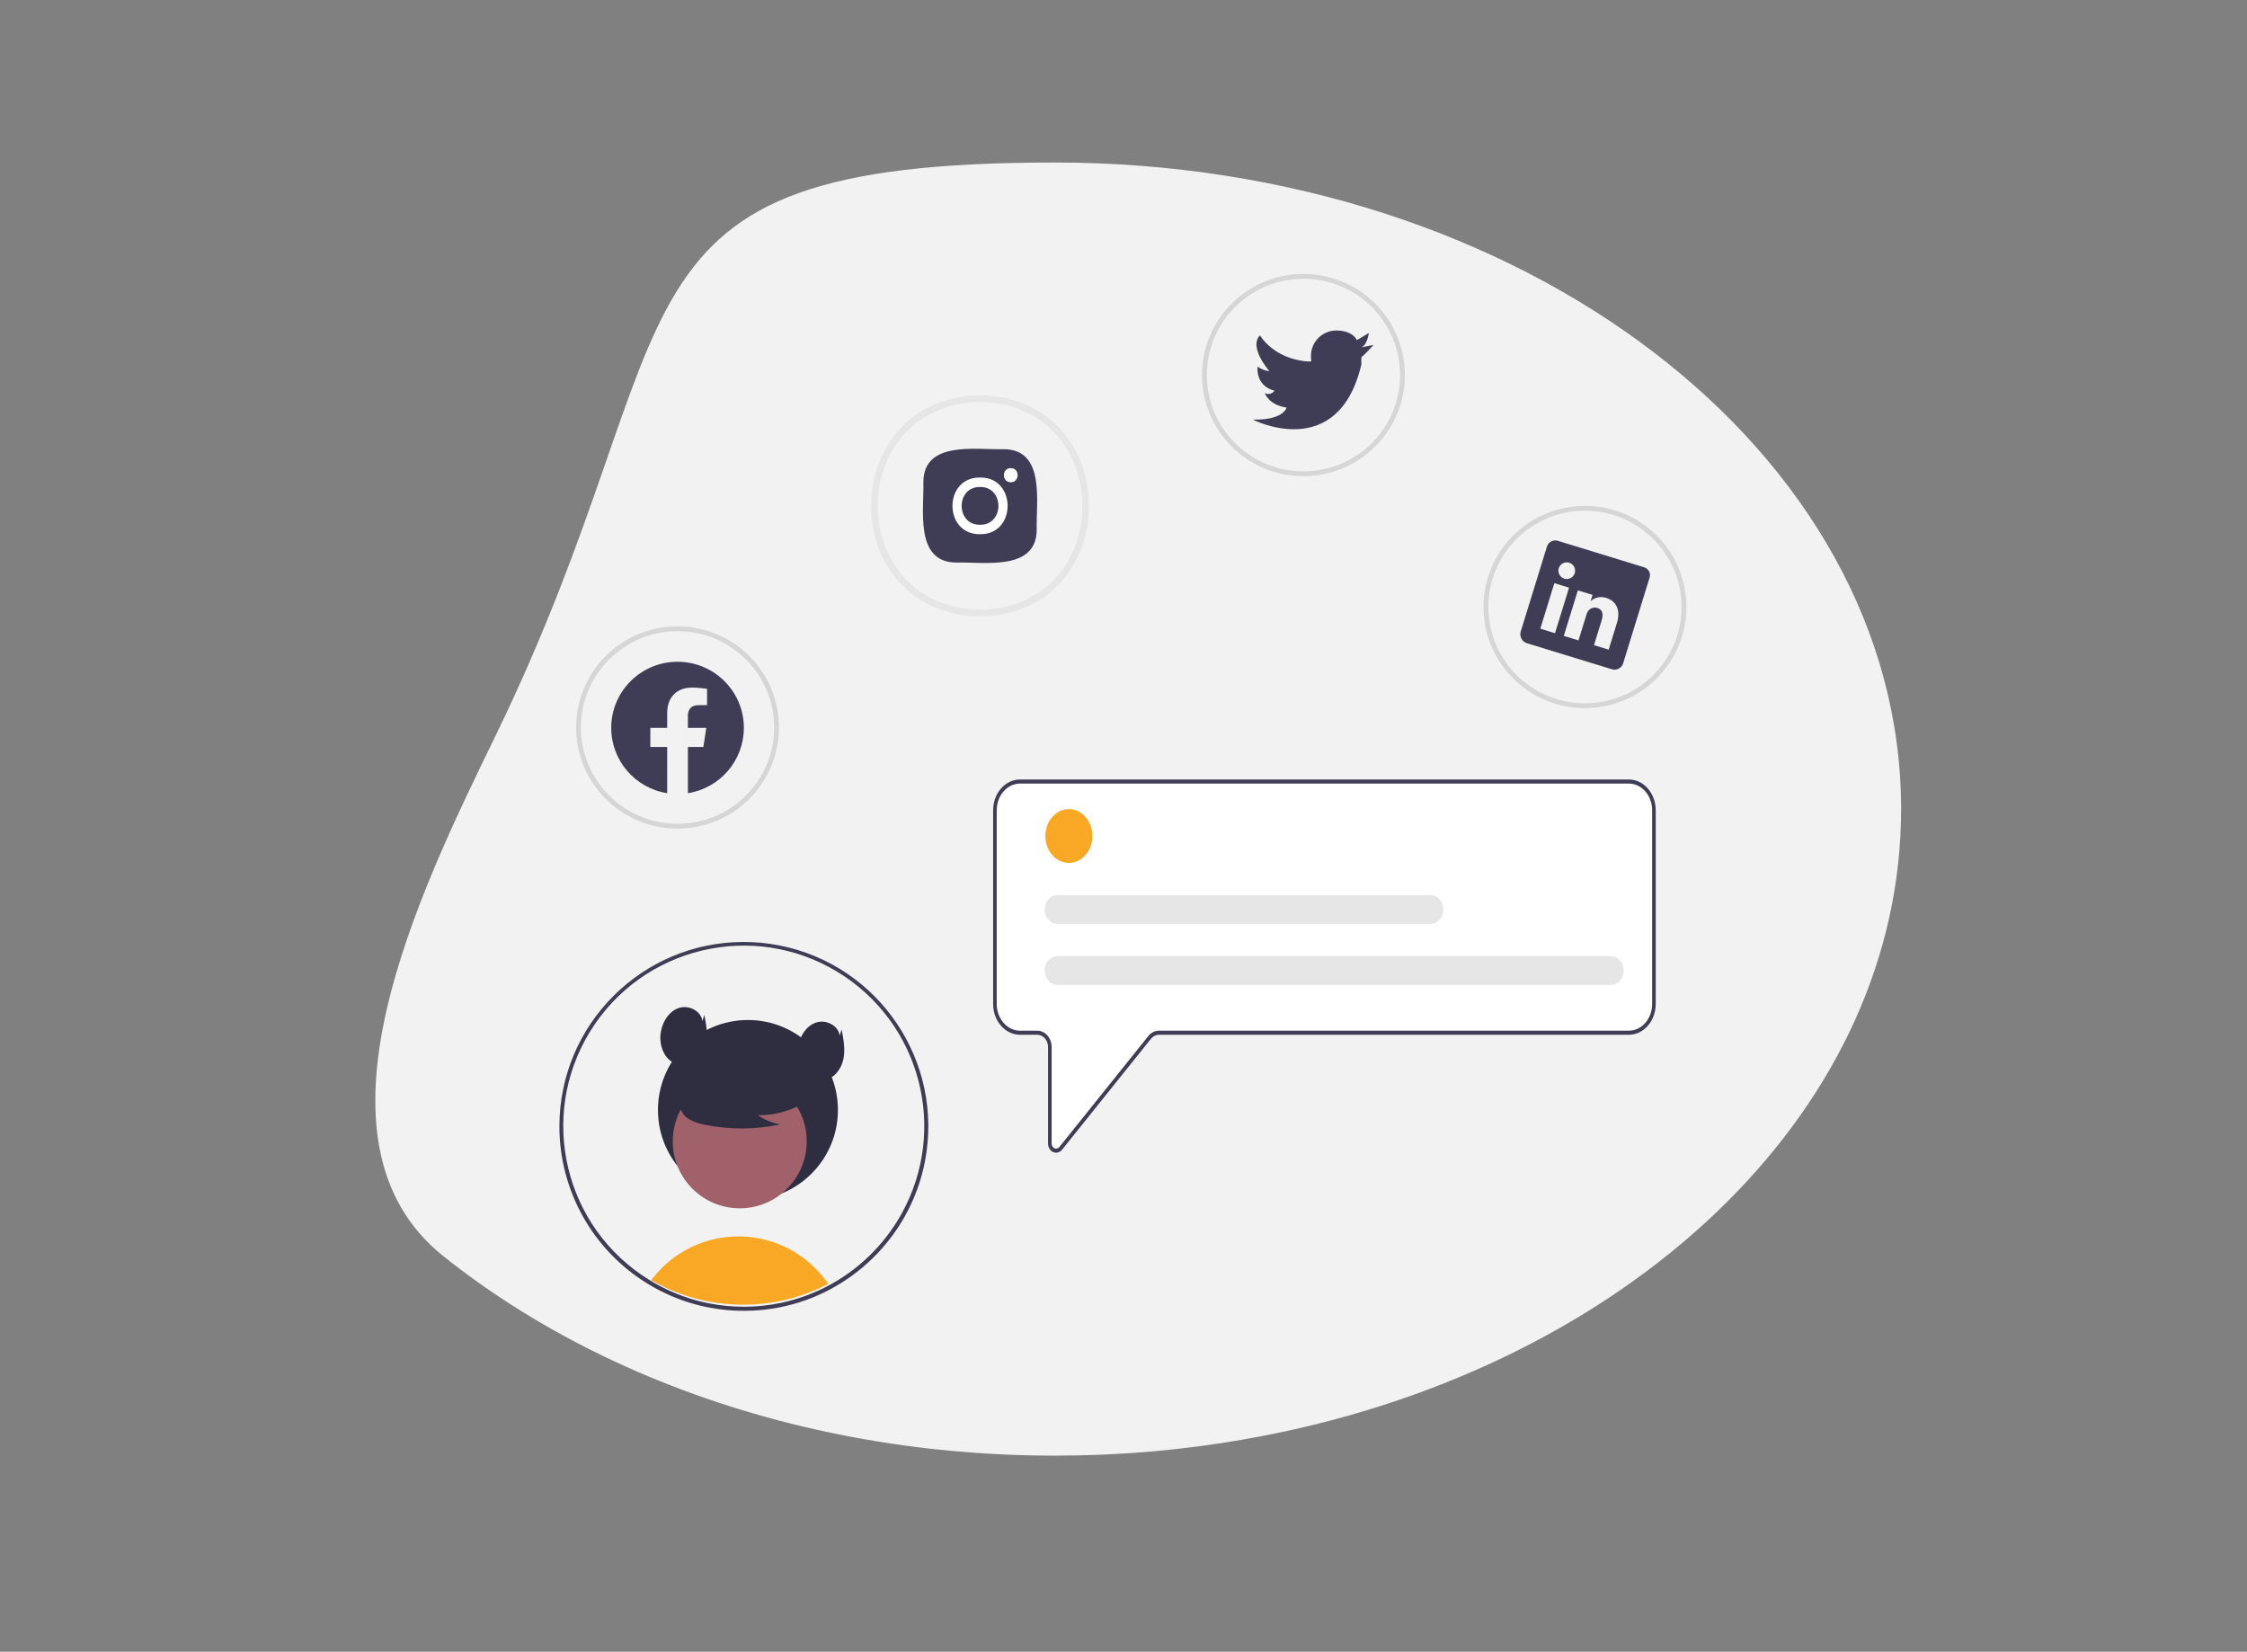 <?xml version="1.0" encoding="utf-8"?>
<!-- Generator: Adobe Illustrator 16.0.0, SVG Export Plug-In . SVG Version: 6.00 Build 0)  -->
<!DOCTYPE svg PUBLIC "-//W3C//DTD SVG 1.1//EN" "http://www.w3.org/Graphics/SVG/1.1/DTD/svg11.dtd">
<svg version="1.1" id="Layer_1" xmlns="http://www.w3.org/2000/svg" xmlns:xlink="http://www.w3.org/1999/xlink" x="0px" y="0px"
	 width="1096.46px" height="805.969px" viewBox="0 0 1096.46 805.969" enable-background="new 0 0 1096.46 805.969"
	 xml:space="preserve">
<rect x="0" y="0" width="1096.46" height="805.969" fill="#808080" stroke="none"/>
<path fill="#F2F2F2" d="M927.675,394.803c0,144.48-127.119,266.269-300.58,303.66c-28.17,6.057-56.789,9.797-85.57,11.18
	c-1.399,0.07-2.8,0.141-4.21,0.191c-7.49,0.309-15.037,0.465-22.64,0.469c-13.22,0-26.283-0.469-39.19-1.41
	c-7.16-0.51-14.26-1.16-21.3-1.949c-68.47-7.68-131.479-28.189-184.7-58.24c-6.65-3.75-13.144-7.65-19.48-11.699
	c-11.604-7.387-22.806-15.385-33.56-23.961c-71.09-56.66-11.82-177.6,25.23-253.74c100-205.5,44.91-280,273-280
	S927.675,220.553,927.675,394.803z"/>
<path fill="#D6D6D6" d="M330.618,404.326c-27.34,0-49.503-22.094-49.503-49.346c0-27.253,22.163-49.346,49.503-49.346
	c27.339,0,49.503,22.093,49.503,49.346C380.089,382.22,357.944,404.295,330.618,404.326z M330.618,307.984
	c-26.038,0-47.146,21.04-47.146,46.996c0,25.955,21.108,46.996,47.146,46.996s47.146-21.041,47.146-46.996
	C377.734,329.037,356.643,308.013,330.618,307.984z"/>
<path fill="#D6D6D6" d="M636.046,232.361c-27.34,0-49.504-22.093-49.504-49.346c0-27.252,22.164-49.346,49.504-49.346
	c27.339,0,49.502,22.093,49.502,49.346C685.517,210.255,663.373,232.33,636.046,232.361z M636.046,136.019
	c-26.038,0-47.146,21.041-47.146,46.996s21.108,46.996,47.146,46.996c26.037,0,47.145-21.041,47.145-46.996
	C683.162,157.072,662.072,136.048,636.046,136.019z"/>
<path fill="#D6D6D6" d="M773.405,345.54c-27.339,0-49.503-22.093-49.503-49.346s22.164-49.346,49.503-49.346
	c27.341,0,49.503,22.093,49.503,49.346C822.877,323.435,800.732,345.509,773.405,345.54z M773.405,249.198
	c-26.038,0-47.146,21.041-47.146,46.996s21.107,46.996,47.146,46.996s47.146-21.041,47.146-46.996
	C820.523,270.251,799.431,249.228,773.405,249.198z"/>
<path fill="#3F3D56" d="M664.333,169.501l5.893-1.175c0,0-4.95,5.522-5.893,5.875l0,0c-0.088,1.173-0.088,2.352,0,3.525
	c-11.315,48.406-53.039,27.022-53.039,27.022c15.205,0.353,16.501-5.875,16.501-5.875c-8.84-1.292-10.608-7.049-10.608-7.049
	c1.643,0.864,3.674,0.357,4.715-1.175c-9.547-2.467-8.25-11.749-8.25-11.749c1.701,1.225,3.689,1.994,5.775,2.232
	c-1.061-1.292-10.019-11.983-4.597-17.506c0,0,6.601,11.749,23.926,12.807l1.179-0.235c-0.2-0.846-0.279-1.716-0.235-2.585
	c0-6.813,5.54-12.336,12.376-12.336l0,0c8.25,0,10.018,4.7,10.018,4.7l5.895-3.525C667.869,162.452,667.28,168.326,664.333,169.501z
	"/>
<path fill="#3F3D56" d="M802.136,276.77l-41.752-12.805c-2.217-0.8-4.666,0.344-5.467,2.555c-0.003,0.006-0.005,0.012-0.007,0.018
	l-12.873,41.713c-0.661,2.348,0.638,4.801,2.955,5.584l41.741,12.801c2.313,0.611,4.688-0.745,5.331-3.043l12.875-41.712
	c0.687-2.101-0.465-4.358-2.571-5.043C802.292,276.812,802.214,276.79,802.136,276.77z M758.787,308.978l-7.166-2.198l6.855-22.213
	l7.166,2.198L758.787,308.978z M763.349,282.365l-0.05-0.016c-2.148-0.674-3.341-2.955-2.666-5.096
	c0.677-2.141,2.965-3.331,5.112-2.657c2.148,0.673,3.341,2.955,2.666,5.096C767.742,281.813,765.486,283.004,763.349,282.365z
	 M784.982,317.011l-7.169-2.198l3.75-12.146c0.898-2.91,0.468-5.217-2.125-6.013c-1.666-0.497-3.464,0.108-4.488,1.51
	c-0.366,0.506-0.634,1.075-0.79,1.678l-3.904,12.653l-7.168-2.198l6.855-22.214l7.168,2.198l-0.955,3.092
	c2.037-1.885,4.944-2.509,7.578-1.629c4.705,1.442,7.312,5.625,5.253,12.29L784.982,317.011z"/>
<path fill="#3F3D56" d="M362.979,355.173c-0.003-17.816-14.494-32.256-32.367-32.252c-17.873,0.003-32.358,14.448-32.355,32.264
	c0.003,15.868,11.582,29.377,27.304,31.856V364.5h-8.219v-9.327h8.219v-7.107c0-8.085,4.833-12.553,12.224-12.553
	c2.427,0.033,4.849,0.245,7.245,0.632v7.938h-4.083c-4.018,0-5.274,2.486-5.274,5.04v6.052h8.974l-1.433,9.327h-7.542v22.542
	C351.399,384.561,362.979,371.045,362.979,355.173L362.979,355.173z"/>
<path fill="#E6E6E6" d="M478.231,300.791c-70.892-1.271-70.881-106.625,0.003-107.885
	C549.125,194.177,549.113,299.53,478.231,300.791z M478.231,196.175c-66.596,1.194-66.585,100.162,0.003,101.348
	C544.827,296.327,544.817,197.359,478.231,196.175L478.231,196.175z"/>
<path fill="#3F3D56" d="M489.753,219.196c-13.299,0.382-39.16-4.372-39.173,16.132c0.382,13.298-4.372,39.159,16.132,39.173
	c13.297-0.382,39.159,4.371,39.172-16.132C505.501,245.071,510.255,219.21,489.753,219.196z"/>
<path fill="#FFFFFF" d="M493.21,235.327c-4.475,0.056-4.461-6.974,0.016-6.898C497.7,228.374,497.685,235.402,493.21,235.327z"/>
<path fill="#FFFFFF" d="M478.232,237.631c11.958-0.176,11.96,18.613-0.001,18.436C466.272,256.24,466.272,237.455,478.232,237.631z
	 M478.232,233.022c-17.938-0.262-17.94,27.917,0.001,27.652C496.173,260.937,496.169,232.758,478.232,233.022L478.232,233.022z"/>
<g>
	<circle fill="#2F2E41" cx="364.967" cy="541.634" r="43.91"/>
	<circle fill="#A0616A" cx="360.969" cy="556.93" r="32.681"/>
	<path fill="#2F2E41" d="M395.309,536.373c-7.467,5.147-16.332,7.887-25.402,7.851c3.236,2.243,6.92,3.759,10.797,4.441
		c-12.059,2.587-24.523,2.657-36.61,0.206c-2.687-0.432-5.279-1.322-7.664-2.633c-2.403-1.342-4.123-3.642-4.73-6.326
		c-0.804-4.589,2.772-8.758,6.488-11.567c11.52-8.577,26.284-11.528,40.215-8.036c4.494,1.161,8.994,3.123,11.912,6.73
		c2.918,3.608,3.781,9.17,1.002,12.885L395.309,536.373z"/>
	<path fill="#3F3D56" d="M362.97,459.641c-49.698-0.008-89.993,40.275-90,89.973c-0.004,31.394,16.352,60.521,43.16,76.857
		l0.58,0.34c0.479,0.29,0.96,0.57,1.44,0.84c0.81,0.48,1.619,0.94,2.449,1.38c0.561,0.29,1.12,0.59,1.68,0.87
		c6.247,3.188,12.85,5.626,19.67,7.26c1.41,0.34,2.82,0.65,4.261,0.91c5.525,1.047,11.137,1.572,16.76,1.57
		c1.42,0,2.831-0.03,4.241-0.101c1.979-0.09,3.939-0.246,5.879-0.47c2.35-0.26,4.67-0.613,6.961-1.06
		c4.625-0.891,9.172-2.145,13.6-3.75c0.561-0.21,1.119-0.42,1.67-0.63c1.51-0.58,2.992-1.2,4.449-1.86
		c1.602-0.72,3.178-1.486,4.73-2.3c15.568-8.153,28.436-20.648,37.041-35.97c0.039-0.08,0.09-0.16,0.129-0.24
		c4.592-8.238,7.848-17.152,9.65-26.41c9.477-48.823-22.42-96.083-71.242-105.56C374.441,460.196,368.713,459.644,362.97,459.641
		L362.97,459.641z M440.029,592.091c-0.08,0.14-0.148,0.279-0.229,0.41c-8.434,15.096-21.121,27.378-36.48,35.319
		c-1.531,0.8-3.088,1.55-4.67,2.25c-1.311,0.59-2.65,1.15-4,1.67c-0.57,0.221-1.15,0.44-1.73,0.641
		c-3.824,1.396-7.744,2.52-11.73,3.359c-2.955,0.63-5.943,1.101-8.949,1.41c-1.85,0.2-3.73,0.34-5.621,0.41
		c-1.209,0.05-2.43,0.08-3.649,0.08c-5.442,0.006-10.872-0.499-16.22-1.51c-3.253-0.601-6.469-1.389-9.631-2.36
		c-4.815-1.488-9.496-3.385-13.989-5.67c-0.521-0.271-1.04-0.54-1.55-0.82c-0.73-0.39-1.471-0.79-2.19-1.22
		c-0.54-0.3-1.08-0.62-1.61-0.94c-0.31-0.18-0.619-0.37-0.93-0.56c-41.447-25.454-54.413-79.688-28.959-121.135
		c25.453-41.447,79.687-54.412,121.134-28.959C449.127,499.094,462.781,550.896,440.029,592.091z"/>
	<path fill="#2F2E41" d="M342.73,498.33c-0.473-4.969-6.559-8.027-11.318-6.525c-4.759,1.5-7.884,6.292-8.828,11.192
		c-0.918,4.168-0.139,8.53,2.165,12.122c2.405,3.463,6.826,5.623,10.95,4.744c4.707-1.003,7.968-5.6,8.901-10.32
		c0.933-4.723,0.006-9.59-0.919-14.312L342.73,498.33z"/>
	<path fill="#2F2E41" d="M409.713,505.427c-0.473-4.968-6.559-8.026-11.318-6.526c-4.76,1.502-7.885,6.293-8.828,11.193
		c-0.918,4.168-0.139,8.53,2.164,12.123c2.406,3.462,6.826,5.623,10.951,4.744c4.707-1.004,7.967-5.6,8.9-10.321
		s0.006-9.589-0.918-14.312L409.713,505.427z"/>
	<path fill="#F9A826" d="M404.144,626.471c-1.551,0.809-3.127,1.576-4.73,2.299c-1.459,0.66-2.943,1.281-4.449,1.861
		c-0.551,0.209-1.109,0.42-1.67,0.629c-4.428,1.605-8.975,2.859-13.6,3.75c-2.291,0.449-4.611,0.803-6.961,1.061
		c-1.939,0.219-3.9,0.377-5.879,0.469c-1.41,0.07-2.82,0.102-4.24,0.102c-5.624,0.002-11.235-0.523-16.76-1.57
		c-1.44-0.26-2.851-0.57-4.261-0.91c-6.82-1.635-13.423-4.072-19.67-7.26c-0.56-0.281-1.12-0.58-1.68-0.871
		c-0.83-0.439-1.64-0.898-2.45-1.379c0.39-0.541,0.811-1.07,1.24-1.59c18.394-22.795,51.782-26.363,74.577-7.969
		c1.5,1.211,2.934,2.502,4.293,3.867c1.824,1.832,3.516,3.789,5.061,5.861C403.375,625.359,403.763,625.91,404.144,626.471z"/>
</g>
<g>
	<path fill="#FFFFFF" d="M513.924,562.171c-1.518-0.666-2.518-2.336-2.51-4.195v-47.033c-0.004-3.314-2.353-6.002-5.251-6.004
		h-8.422c-7.245-0.01-13.117-6.725-13.125-15.01v-94.562c0.009-8.285,5.88-15,13.125-15.01h297.074
		c7.246,0.01,13.116,6.725,13.125,15.01v94.562c-0.009,8.285-5.879,15-13.125,15.01H565.516c-1.472,0.002-2.875,0.707-3.871,1.947
		l-43.392,54.133c-0.741,0.932-1.79,1.463-2.892,1.465C514.87,562.481,514.382,562.376,513.924,562.171z"/>
	<path fill="#3F3D56" d="M513.924,562.171c-1.518-0.666-2.518-2.336-2.51-4.195v-47.033c-0.004-3.314-2.353-6.002-5.251-6.004
		h-8.422c-7.245-0.01-13.117-6.725-13.125-15.01v-94.562c0.009-8.285,5.88-15,13.125-15.01h297.074
		c7.246,0.01,13.116,6.725,13.125,15.01v94.562c-0.009,8.285-5.879,15-13.125,15.01H565.516c-1.472,0.002-2.875,0.707-3.871,1.947
		l-43.392,54.133c-0.741,0.932-1.79,1.463-2.892,1.465C514.87,562.481,514.382,562.376,513.924,562.171z M497.741,382.356
		c-6.28,0.008-11.369,5.828-11.376,13.01v94.562c0.008,7.182,5.096,13,11.376,13.01h8.422c3.864,0.004,6.996,3.586,7,8.004v47.033
		c0,1.383,0.98,2.502,2.189,2.502c0.613,0,1.197-0.295,1.613-0.811l43.392-54.133c1.327-1.652,3.198-2.594,5.159-2.596h229.299
		c6.279-0.01,11.369-5.828,11.376-13.01v-94.562c-0.007-7.182-5.097-13.002-11.376-13.01H497.741z"/>
	<ellipse fill="#F9A826" cx="521.575" cy="407.938" rx="11.485" ry="13.134"/>
	<path fill="#E6E6E6" d="M786.181,480.61H515.905c-3.383,0.008-6.131-3.123-6.137-6.992s2.731-7.01,6.115-7.018
		c0.006,0,0.014,0,0.021,0h270.276c3.384,0.002,6.123,3.141,6.121,7.01C792.3,477.476,789.561,480.608,786.181,480.61z"/>
	<path fill="#E6E6E6" d="M698.131,450.841H515.905c-3.383,0.006-6.131-3.123-6.137-6.992s2.731-7.01,6.115-7.018
		c0.006,0,0.014,0,0.021,0h182.227c3.383,0.008,6.119,3.148,6.114,7.018C704.239,447.708,701.506,450.833,698.131,450.841z"/>
	<ellipse fill="#F2F2F2" cx="513.554" cy="568.404" rx="21.427" ry="2.72"/>
</g>
</svg>
